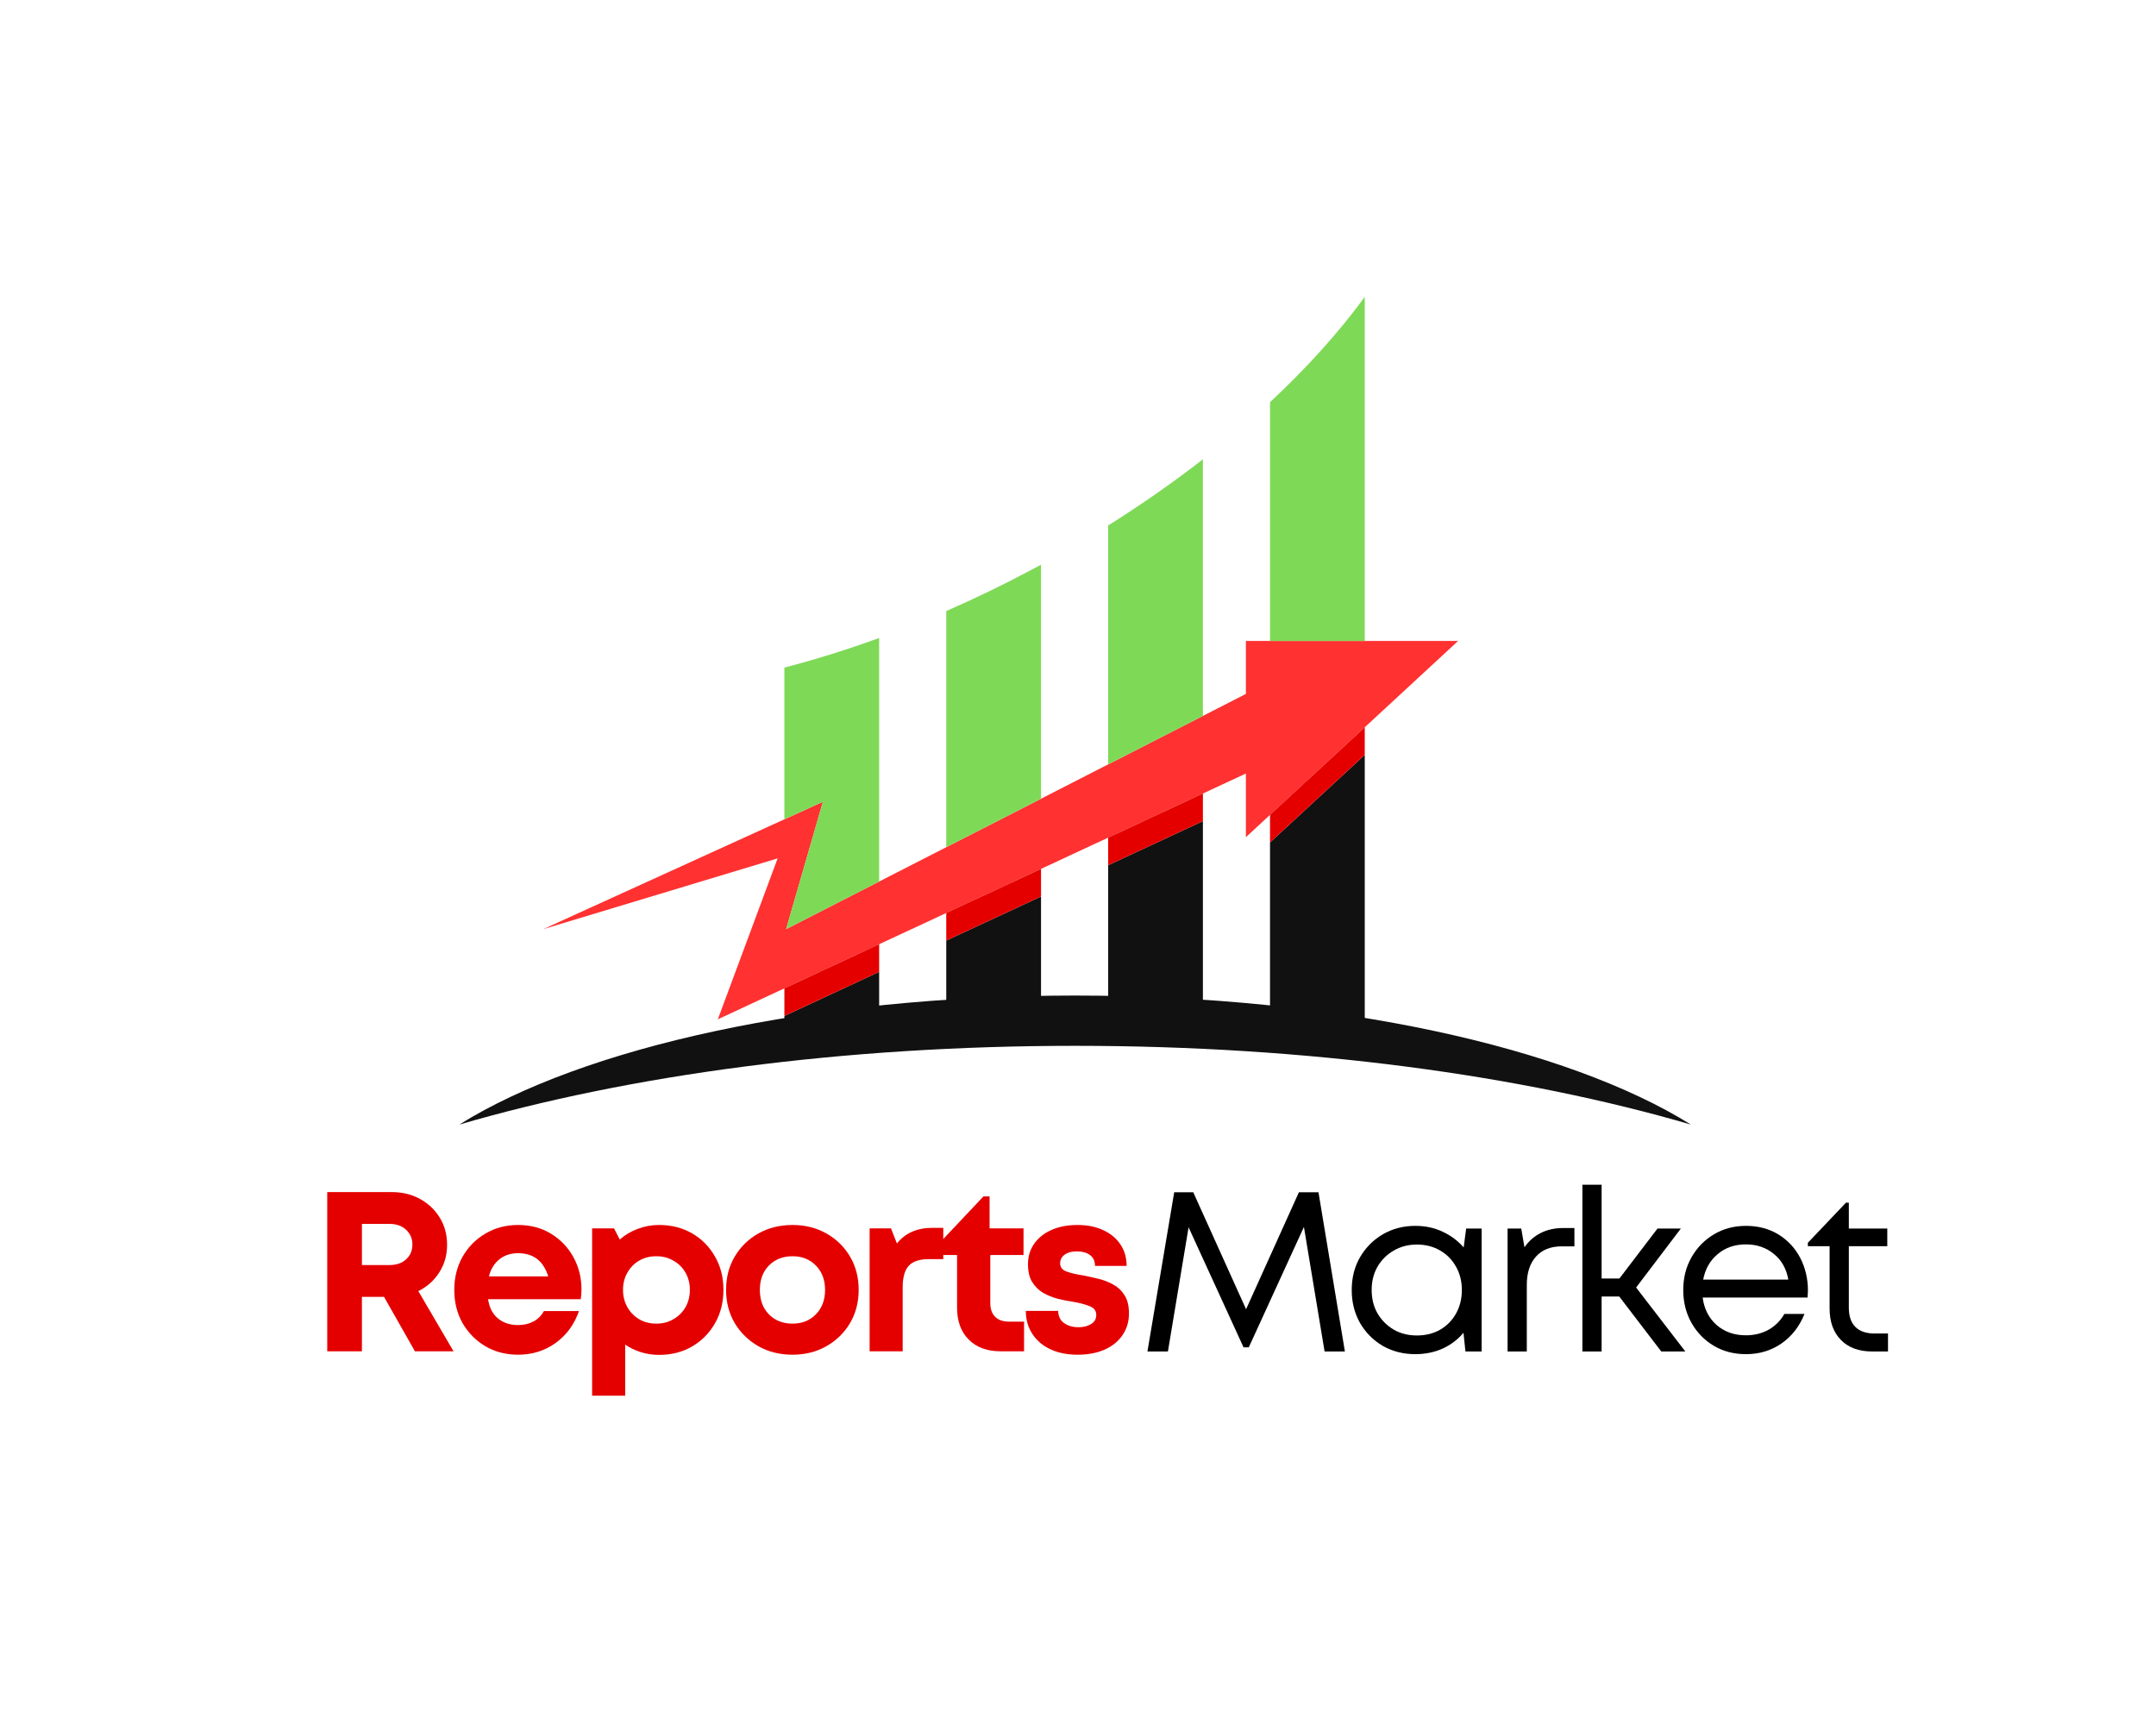 <svg xmlns="http://www.w3.org/2000/svg" xmlns:xlink="http://www.w3.org/1999/xlink" width="250" zoomAndPan="magnify" viewBox="0 0 187.5 150" height="200" preserveAspectRatio="xMidYMid meet" version="1.0"><defs><g/><clipPath id="414f11c97f"><path d="M 110 25.789 L 119 25.789 L 119 56 L 110 56 Z M 110 25.789 " clip-rule="nonzero"/></clipPath><clipPath id="5529c36ccc"><path d="M 39.941 86 L 147.176 86 L 147.176 97.984 L 39.941 97.984 Z M 39.941 86 " clip-rule="nonzero"/></clipPath></defs><g fill="#e50000" fill-opacity="1"><g transform="translate(26.881, 117.504)"><g><path d="M 9.203 0 L 6.516 -4.734 L 4.594 -4.734 L 4.594 0 L 1.578 0 L 1.578 -13.844 L 7.188 -13.844 C 8.102 -13.844 8.922 -13.645 9.641 -13.25 C 10.367 -12.852 10.941 -12.312 11.359 -11.625 C 11.785 -10.945 12 -10.156 12 -9.25 C 12 -8.352 11.77 -7.551 11.312 -6.844 C 10.863 -6.145 10.258 -5.609 9.5 -5.234 L 12.562 0 Z M 4.594 -11.078 L 4.594 -7.5 L 6.984 -7.5 C 7.598 -7.5 8.082 -7.664 8.438 -8 C 8.801 -8.332 8.984 -8.758 8.984 -9.281 C 8.984 -9.801 8.801 -10.227 8.438 -10.562 C 8.082 -10.906 7.598 -11.078 6.984 -11.078 Z M 4.594 -11.078 "/></g></g></g><g fill="#e50000" fill-opacity="1"><g transform="translate(38.819, 117.504)"><g><path d="M 11.75 -5.375 C 11.75 -5.102 11.727 -4.82 11.688 -4.531 L 3.625 -4.531 C 3.738 -3.801 4.023 -3.242 4.484 -2.859 C 4.953 -2.473 5.535 -2.281 6.234 -2.281 C 6.734 -2.281 7.18 -2.383 7.578 -2.594 C 7.973 -2.812 8.273 -3.113 8.484 -3.5 L 11.531 -3.5 C 11.133 -2.344 10.461 -1.422 9.516 -0.734 C 8.566 -0.047 7.473 0.297 6.234 0.297 C 5.18 0.297 4.234 0.051 3.391 -0.438 C 2.555 -0.938 1.895 -1.609 1.406 -2.453 C 0.926 -3.305 0.688 -4.27 0.688 -5.344 C 0.688 -6.406 0.926 -7.363 1.406 -8.219 C 1.895 -9.07 2.555 -9.742 3.391 -10.234 C 4.234 -10.734 5.18 -10.984 6.234 -10.984 C 7.328 -10.984 8.285 -10.727 9.109 -10.219 C 9.941 -9.707 10.586 -9.031 11.047 -8.188 C 11.516 -7.344 11.75 -6.406 11.75 -5.375 Z M 6.234 -8.531 C 5.586 -8.531 5.039 -8.348 4.594 -7.984 C 4.156 -7.629 3.859 -7.141 3.703 -6.516 L 8.859 -6.516 C 8.441 -7.859 7.566 -8.531 6.234 -8.531 Z M 6.234 -8.531 "/></g></g></g><g fill="#e50000" fill-opacity="1"><g transform="translate(50.104, 117.504)"><g><path d="M 7.219 -10.984 C 8.289 -10.984 9.25 -10.738 10.094 -10.25 C 10.938 -9.758 11.598 -9.086 12.078 -8.234 C 12.566 -7.391 12.812 -6.426 12.812 -5.344 C 12.812 -4.258 12.566 -3.289 12.078 -2.438 C 11.598 -1.594 10.938 -0.922 10.094 -0.422 C 9.25 0.066 8.289 0.312 7.219 0.312 C 6.664 0.312 6.141 0.234 5.641 0.078 C 5.141 -0.078 4.68 -0.297 4.266 -0.578 L 4.266 3.859 L 1.391 3.859 L 1.391 -10.688 L 3.297 -10.688 L 3.797 -9.719 C 4.242 -10.113 4.758 -10.422 5.344 -10.641 C 5.926 -10.867 6.551 -10.984 7.219 -10.984 Z M 6.984 -2.406 C 7.535 -2.406 8.031 -2.535 8.469 -2.797 C 8.914 -3.055 9.266 -3.406 9.516 -3.844 C 9.766 -4.289 9.891 -4.789 9.891 -5.344 C 9.891 -5.895 9.766 -6.391 9.516 -6.828 C 9.266 -7.273 8.914 -7.625 8.469 -7.875 C 8.031 -8.133 7.535 -8.266 6.984 -8.266 C 6.41 -8.266 5.906 -8.133 5.469 -7.875 C 5.039 -7.625 4.703 -7.273 4.453 -6.828 C 4.203 -6.391 4.078 -5.895 4.078 -5.344 C 4.078 -4.789 4.203 -4.289 4.453 -3.844 C 4.703 -3.406 5.039 -3.055 5.469 -2.797 C 5.906 -2.535 6.41 -2.406 6.984 -2.406 Z M 6.984 -2.406 "/></g></g></g><g fill="#e50000" fill-opacity="1"><g transform="translate(62.457, 117.504)"><g><path d="M 6.469 0.297 C 5.363 0.297 4.375 0.051 3.5 -0.438 C 2.633 -0.938 1.945 -1.609 1.438 -2.453 C 0.938 -3.305 0.688 -4.27 0.688 -5.344 C 0.688 -6.426 0.938 -7.391 1.438 -8.234 C 1.945 -9.086 2.633 -9.758 3.5 -10.25 C 4.375 -10.738 5.363 -10.984 6.469 -10.984 C 7.562 -10.984 8.539 -10.738 9.406 -10.25 C 10.281 -9.758 10.969 -9.086 11.469 -8.234 C 11.969 -7.391 12.219 -6.426 12.219 -5.344 C 12.219 -4.27 11.969 -3.305 11.469 -2.453 C 10.969 -1.609 10.281 -0.938 9.406 -0.438 C 8.539 0.051 7.562 0.297 6.469 0.297 Z M 6.469 -2.406 C 7.301 -2.406 7.977 -2.676 8.5 -3.219 C 9.031 -3.758 9.297 -4.469 9.297 -5.344 C 9.297 -6.207 9.031 -6.91 8.5 -7.453 C 7.977 -7.992 7.301 -8.266 6.469 -8.266 C 5.625 -8.266 4.938 -7.992 4.406 -7.453 C 3.883 -6.91 3.625 -6.207 3.625 -5.344 C 3.625 -4.469 3.883 -3.758 4.406 -3.219 C 4.938 -2.676 5.625 -2.406 6.469 -2.406 Z M 6.469 -2.406 "/></g></g></g><g fill="#e50000" fill-opacity="1"><g transform="translate(74.237, 117.504)"><g><path d="M 6.844 -10.734 L 7.797 -10.734 L 7.797 -8.016 L 6.547 -8.016 C 5.734 -8.016 5.148 -7.82 4.797 -7.438 C 4.441 -7.051 4.266 -6.426 4.266 -5.562 L 4.266 0 L 1.391 0 L 1.391 -10.688 L 3.25 -10.688 L 3.766 -9.375 C 4.484 -10.281 5.508 -10.734 6.844 -10.734 Z M 6.844 -10.734 "/></g></g></g><g fill="#e50000" fill-opacity="1"><g transform="translate(81.154, 117.504)"><g><path d="M 6.609 -2.578 L 7.906 -2.578 L 7.906 0 L 5.875 0 C 4.695 0 3.77 -0.336 3.094 -1.016 C 2.414 -1.691 2.078 -2.625 2.078 -3.812 L 2.078 -8.375 L 0.141 -8.375 L 0.141 -8.984 L 4.375 -13.469 L 4.906 -13.469 L 4.906 -10.688 L 7.859 -10.688 L 7.859 -8.375 L 4.969 -8.375 L 4.969 -4.188 C 4.969 -3.676 5.109 -3.281 5.391 -3 C 5.672 -2.719 6.078 -2.578 6.609 -2.578 Z M 6.609 -2.578 "/></g></g></g><g fill="#e50000" fill-opacity="1"><g transform="translate(88.526, 117.504)"><g><path d="M 5.188 0.297 C 4.289 0.297 3.504 0.141 2.828 -0.172 C 2.148 -0.492 1.625 -0.941 1.25 -1.516 C 0.875 -2.086 0.688 -2.754 0.688 -3.516 L 3.5 -3.516 C 3.508 -3.047 3.68 -2.691 4.016 -2.453 C 4.348 -2.211 4.77 -2.094 5.281 -2.094 C 5.688 -2.094 6.039 -2.18 6.344 -2.359 C 6.656 -2.535 6.812 -2.805 6.812 -3.172 C 6.812 -3.535 6.609 -3.789 6.203 -3.938 C 5.797 -4.094 5.312 -4.219 4.75 -4.312 C 4.32 -4.375 3.879 -4.461 3.422 -4.578 C 2.973 -4.703 2.555 -4.875 2.172 -5.094 C 1.797 -5.32 1.484 -5.633 1.234 -6.031 C 0.992 -6.426 0.875 -6.941 0.875 -7.578 C 0.875 -8.242 1.051 -8.832 1.406 -9.344 C 1.77 -9.863 2.27 -10.266 2.906 -10.547 C 3.551 -10.836 4.312 -10.984 5.188 -10.984 C 6.039 -10.984 6.785 -10.832 7.422 -10.531 C 8.066 -10.238 8.566 -9.82 8.922 -9.281 C 9.273 -8.75 9.453 -8.129 9.453 -7.422 L 6.703 -7.422 C 6.703 -7.836 6.562 -8.148 6.281 -8.359 C 6 -8.578 5.609 -8.688 5.109 -8.688 C 4.66 -8.688 4.305 -8.586 4.047 -8.391 C 3.797 -8.203 3.672 -7.957 3.672 -7.656 C 3.672 -7.301 3.867 -7.055 4.266 -6.922 C 4.66 -6.785 5.141 -6.676 5.703 -6.594 C 6.129 -6.508 6.57 -6.41 7.031 -6.297 C 7.5 -6.18 7.93 -6.008 8.328 -5.781 C 8.723 -5.562 9.039 -5.254 9.281 -4.859 C 9.531 -4.461 9.656 -3.941 9.656 -3.297 C 9.656 -2.578 9.469 -1.945 9.094 -1.406 C 8.727 -0.863 8.207 -0.441 7.531 -0.141 C 6.863 0.148 6.082 0.297 5.188 0.297 Z M 5.188 0.297 "/></g></g></g><g fill="#000000" fill-opacity="1"><g transform="translate(98.914, 117.519)"><g><path d="M 18.047 0 L 16.281 0 L 14.484 -10.828 L 9.688 -0.359 L 9.234 -0.359 L 4.453 -10.797 L 2.656 0 L 0.875 0 L 3.203 -13.844 L 4.859 -13.844 L 9.453 -3.672 L 14.047 -13.844 L 15.75 -13.844 Z M 18.047 0 "/></g></g></g><g fill="#000000" fill-opacity="1"><g transform="translate(116.711, 117.519)"><g><path d="M 10.797 -10.688 L 12.141 -10.688 L 12.141 0 L 10.734 0 L 10.562 -1.625 C 10.07 -1.039 9.469 -0.582 8.75 -0.25 C 8.031 0.07 7.238 0.234 6.375 0.234 C 5.332 0.234 4.391 -0.004 3.547 -0.484 C 2.711 -0.973 2.051 -1.641 1.562 -2.484 C 1.082 -3.336 0.844 -4.289 0.844 -5.344 C 0.844 -6.406 1.082 -7.352 1.562 -8.188 C 2.051 -9.031 2.711 -9.695 3.547 -10.188 C 4.391 -10.676 5.332 -10.922 6.375 -10.922 C 7.25 -10.922 8.047 -10.75 8.766 -10.406 C 9.484 -10.07 10.086 -9.617 10.578 -9.047 Z M 6.516 -1.391 C 7.266 -1.391 7.938 -1.555 8.531 -1.891 C 9.125 -2.234 9.586 -2.707 9.922 -3.312 C 10.254 -3.914 10.422 -4.594 10.422 -5.344 C 10.422 -6.094 10.254 -6.766 9.922 -7.359 C 9.586 -7.961 9.125 -8.438 8.531 -8.781 C 7.938 -9.125 7.266 -9.297 6.516 -9.297 C 5.754 -9.297 5.078 -9.117 4.484 -8.766 C 3.891 -8.422 3.422 -7.953 3.078 -7.359 C 2.742 -6.766 2.578 -6.094 2.578 -5.344 C 2.578 -4.594 2.742 -3.922 3.078 -3.328 C 3.422 -2.734 3.891 -2.258 4.484 -1.906 C 5.078 -1.562 5.754 -1.391 6.516 -1.391 Z M 6.516 -1.391 "/></g></g></g><g fill="#000000" fill-opacity="1"><g transform="translate(129.406, 117.519)"><g><path d="M 6.562 -10.734 L 7.516 -10.734 L 7.516 -9.141 L 6.422 -9.141 C 5.453 -9.141 4.703 -8.844 4.172 -8.25 C 3.641 -7.656 3.375 -6.836 3.375 -5.797 L 3.375 0 L 1.703 0 L 1.703 -10.688 L 2.891 -10.688 L 3.172 -9.062 C 3.547 -9.602 4.016 -10.016 4.578 -10.297 C 5.141 -10.586 5.801 -10.734 6.562 -10.734 Z M 6.562 -10.734 "/></g></g></g><g fill="#000000" fill-opacity="1"><g transform="translate(135.912, 117.519)"><g><path d="M 8.562 0 L 4.906 -4.781 L 3.375 -4.781 L 3.375 0 L 1.703 0 L 1.703 -14.5 L 3.375 -14.5 L 3.375 -6.344 L 4.922 -6.344 L 8.234 -10.688 L 10.266 -10.688 L 6.375 -5.562 L 10.656 0 Z M 8.562 0 "/></g></g></g><g fill="#000000" fill-opacity="1"><g transform="translate(145.542, 117.519)"><g><path d="M 11.688 -5.297 C 11.688 -5.191 11.68 -5.086 11.672 -4.984 C 11.66 -4.891 11.656 -4.789 11.656 -4.688 L 2.531 -4.688 C 2.664 -3.695 3.07 -2.898 3.75 -2.297 C 4.438 -1.703 5.285 -1.406 6.297 -1.406 C 7.023 -1.406 7.68 -1.566 8.266 -1.891 C 8.848 -2.223 9.305 -2.68 9.641 -3.266 L 11.391 -3.266 C 10.941 -2.16 10.27 -1.301 9.375 -0.688 C 8.477 -0.07 7.453 0.234 6.297 0.234 C 5.266 0.234 4.336 -0.004 3.516 -0.484 C 2.691 -0.973 2.039 -1.641 1.562 -2.484 C 1.082 -3.336 0.844 -4.289 0.844 -5.344 C 0.844 -6.395 1.082 -7.344 1.562 -8.188 C 2.039 -9.031 2.691 -9.695 3.516 -10.188 C 4.336 -10.676 5.266 -10.922 6.297 -10.922 C 7.367 -10.922 8.312 -10.672 9.125 -10.172 C 9.938 -9.672 10.566 -8.992 11.016 -8.141 C 11.461 -7.285 11.688 -6.336 11.688 -5.297 Z M 6.297 -9.312 C 5.328 -9.312 4.508 -9.031 3.844 -8.469 C 3.176 -7.914 2.754 -7.176 2.578 -6.25 L 9.984 -6.25 C 9.816 -7.195 9.395 -7.941 8.719 -8.484 C 8.051 -9.035 7.242 -9.312 6.297 -9.312 Z M 6.297 -9.312 "/></g></g></g><g fill="#000000" fill-opacity="1"><g transform="translate(156.912, 117.519)"><g><path d="M 6.109 -1.562 L 7.281 -1.562 L 7.281 0 L 5.891 0 C 4.742 0 3.844 -0.332 3.188 -1 C 2.531 -1.664 2.203 -2.578 2.203 -3.734 L 2.203 -9.156 L 0.312 -9.156 L 0.312 -9.453 L 3.625 -12.938 L 3.875 -12.938 L 3.875 -10.688 L 7.219 -10.688 L 7.219 -9.156 L 3.875 -9.156 L 3.875 -3.797 C 3.875 -3.066 4.066 -2.508 4.453 -2.125 C 4.836 -1.75 5.391 -1.562 6.109 -1.562 Z M 6.109 -1.562 "/></g></g></g><path fill="#ff3131" d="M 126.809 55.734 L 108.352 55.734 L 108.352 60.34 L 68.367 80.793 L 71.566 69.719 L 47.25 80.793 L 67.629 74.641 L 62.426 88.637 L 108.352 67.262 L 108.352 72.797 L 126.809 55.734 " fill-opacity="1" fill-rule="nonzero"/><path fill="#111111" d="M 96.371 88.637 L 104.613 88.637 L 104.613 71.402 L 96.371 75.238 L 96.371 88.637 " fill-opacity="1" fill-rule="nonzero"/><path fill="#111111" d="M 68.215 88.637 L 76.457 88.637 L 76.457 84.508 L 68.215 88.344 L 68.215 88.637 " fill-opacity="1" fill-rule="nonzero"/><path fill="#111111" d="M 110.449 73.258 L 110.449 88.637 L 118.688 88.637 L 118.688 65.641 L 110.449 73.258 " fill-opacity="1" fill-rule="nonzero"/><path fill="#111111" d="M 82.293 88.637 L 90.535 88.637 L 90.535 77.957 L 82.293 81.789 L 82.293 88.637 " fill-opacity="1" fill-rule="nonzero"/><path fill="#e50000" d="M 96.371 72.836 L 96.371 75.238 L 104.613 71.402 L 104.613 69 L 96.371 72.836 " fill-opacity="1" fill-rule="nonzero"/><path fill="#e50000" d="M 68.215 85.941 L 68.215 88.344 L 76.457 84.508 L 76.457 82.105 L 68.215 85.941 " fill-opacity="1" fill-rule="nonzero"/><path fill="#e50000" d="M 118.688 63.242 L 110.449 70.855 L 110.449 73.258 L 118.688 65.641 L 118.688 63.242 " fill-opacity="1" fill-rule="nonzero"/><path fill="#e50000" d="M 82.293 79.387 L 82.293 81.789 L 90.535 77.957 L 90.535 75.555 L 82.293 79.387 " fill-opacity="1" fill-rule="nonzero"/><path fill="#7ed957" d="M 96.371 66.469 L 104.613 62.254 L 104.613 39.938 C 102.055 41.93 99.301 43.855 96.371 45.695 L 96.371 66.469 " fill-opacity="1" fill-rule="nonzero"/><path fill="#7ed957" d="M 82.293 53.137 L 82.293 73.668 L 90.535 69.453 L 90.535 49.105 C 90.293 49.234 90.051 49.363 89.809 49.492 C 87.301 50.832 84.789 52.043 82.293 53.137 " fill-opacity="1" fill-rule="nonzero"/><g clip-path="url(#414f11c97f)"><path fill="#7ed957" d="M 110.449 34.973 L 110.449 55.734 L 118.688 55.734 L 118.688 25.816 C 116.449 28.879 113.68 31.965 110.449 34.973 " fill-opacity="1" fill-rule="nonzero"/></g><path fill="#7ed957" d="M 68.215 71.246 L 71.566 69.719 L 68.367 80.793 L 76.457 76.656 L 76.457 55.477 C 73.66 56.492 70.906 57.355 68.215 58.051 L 68.215 71.246 " fill-opacity="1" fill-rule="nonzero"/><g clip-path="url(#5529c36ccc)"><path fill="#111111" d="M 93.5 90.941 C 113.758 90.941 132.375 93.504 147.051 97.789 C 136.293 91.078 116.336 86.57 93.5 86.57 C 70.66 86.57 50.707 91.078 39.945 97.789 C 54.625 93.504 73.242 90.941 93.5 90.941 " fill-opacity="1" fill-rule="nonzero"/></g></svg>